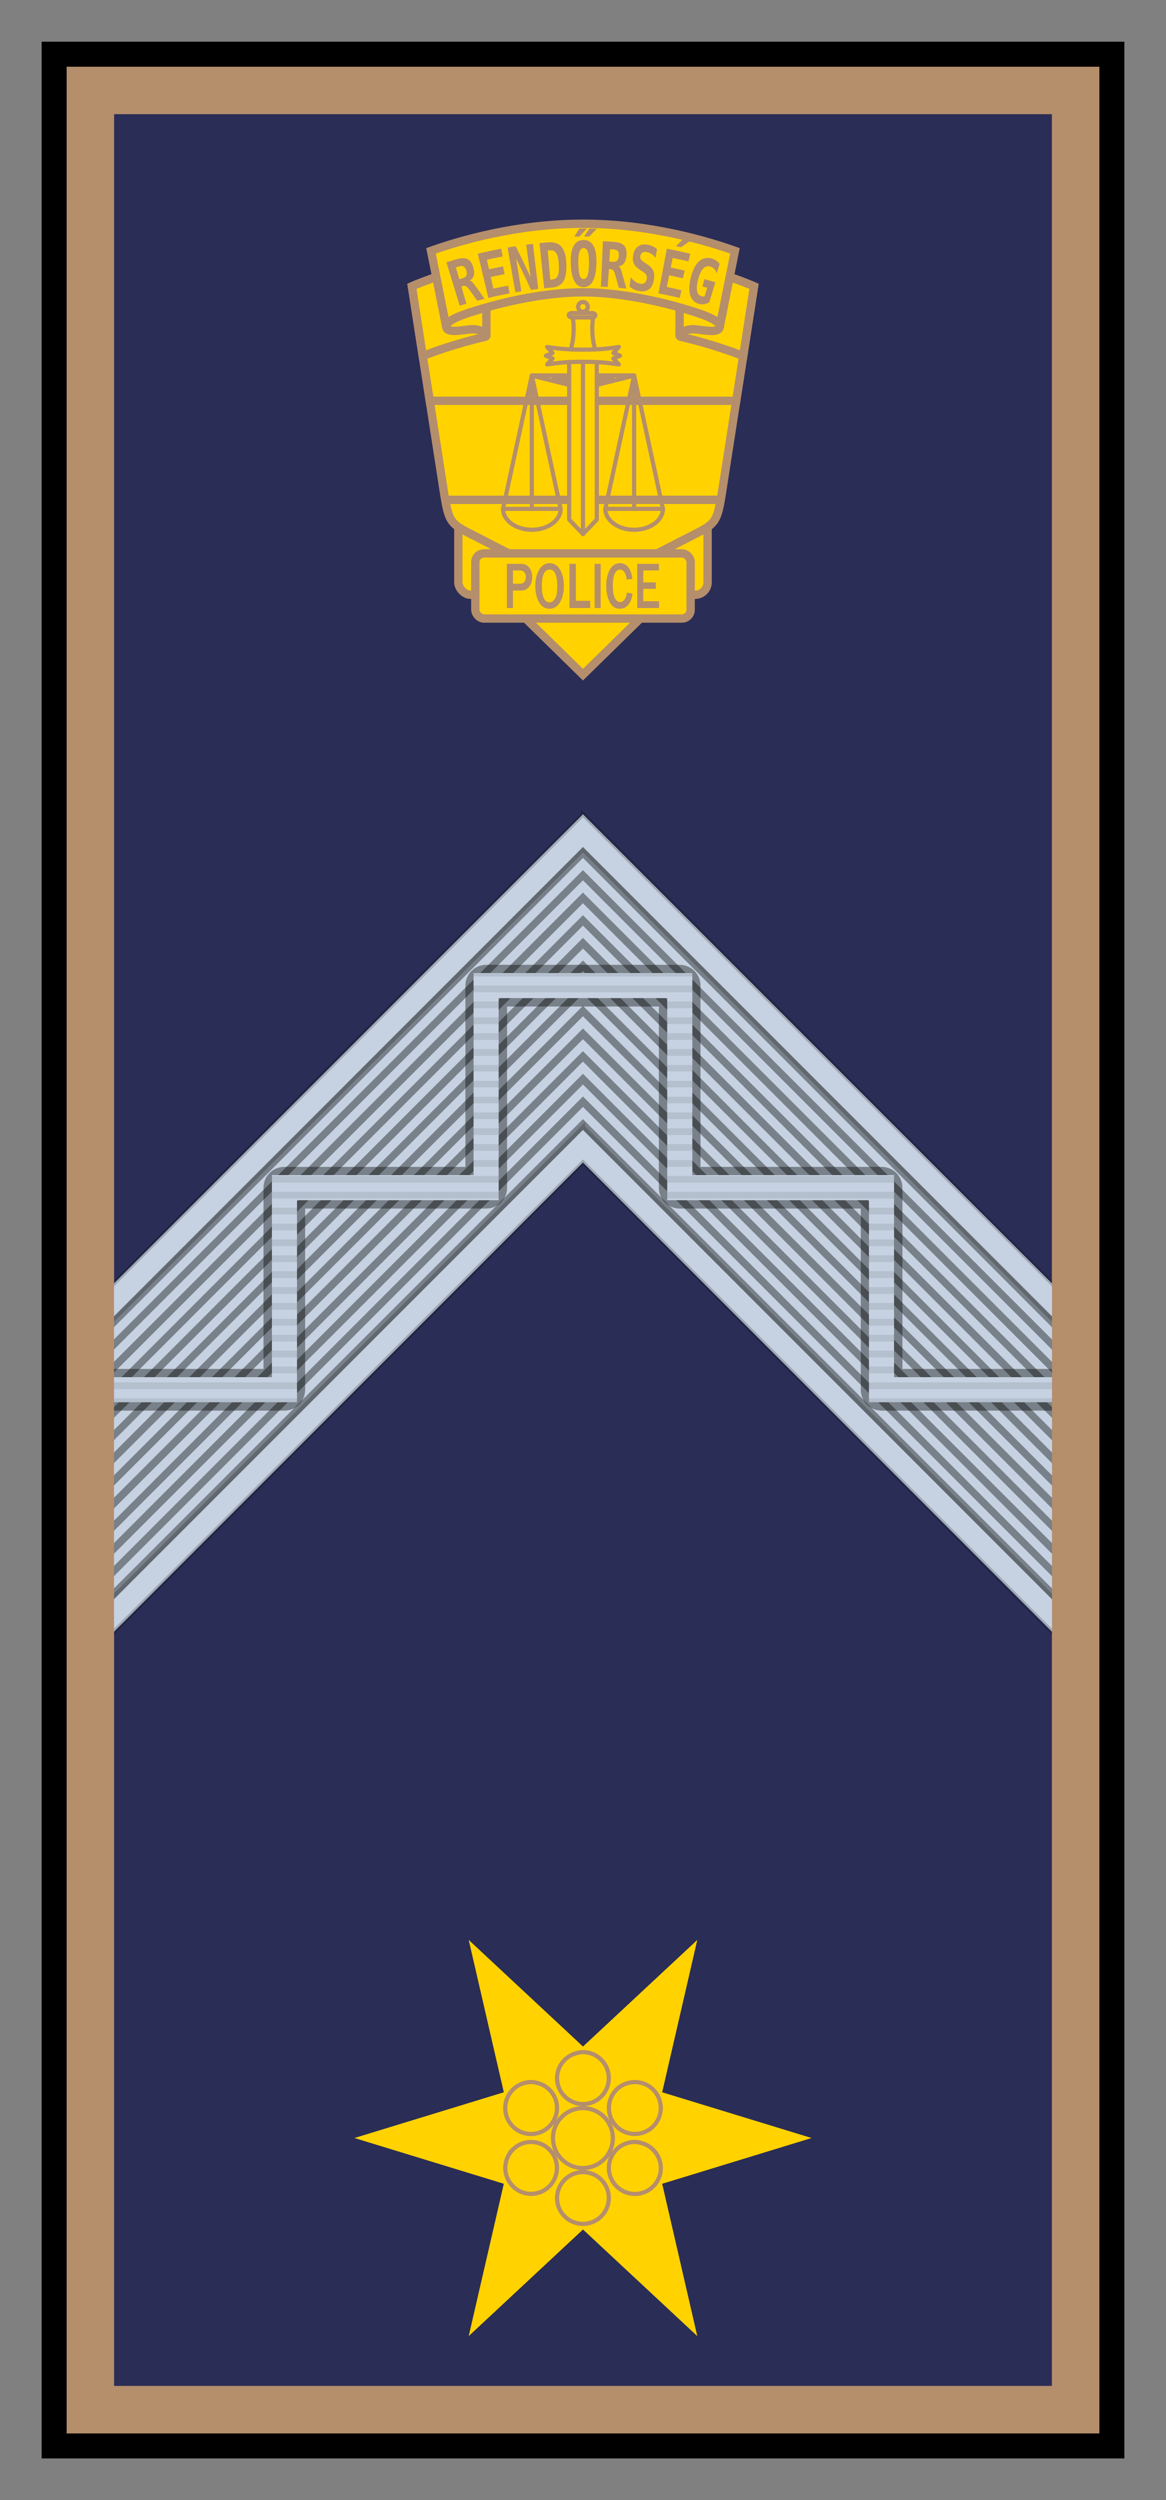 <svg xmlns="http://www.w3.org/2000/svg" width="140" height="300"><rect width="100%" height="100%" fill="#808080" stroke="none"/><path style="fill:#b58e6c" d="M6.501 6.506h127v287h-127z"/><path d="M-176.688 15.344v272.625h112.625V15.344h-112.624z" transform="translate(190.375 -1.656)" style="fill:#2a2d55"/><path d="m51.6 48.095 1.764 11.357.093.526h33.08c.031-.173.06-.332.093-.526l1.765-11.357H51.599z" style="fill:#fff;stroke:#b58e6c;stroke-width:.187"/><rect width="29.931" height="11.105" ry="1.496" x="55.031" y="60.267" style="fill:#ffd200;stroke:#b58e6c"/><path d="M69.997 30.212c-11.324 0-20.536 4.148-20.536 4.148l3.903 25.093c.493 2.846.687 3.35 2.7 4.381l13.933 7.144 13.933-7.146c2.013-1.031 2.207-1.535 2.7-4.381l3.902-25.091s-9.211-4.148-20.536-4.148z" style="fill:#ffd200;stroke:#b58e6c"/><path d="M69.997 30.212c-11.324 0-20.536 4.148-20.536 4.148L51.6 48.095h36.796l2.138-13.735s-9.211-4.148-20.536-4.148z" style="fill:#ffd200;stroke:#b58e6c"/><path d="m58.4 30.843-5.164 1.069-1.221 7.864.724.794c1.887-.122 3.771-.26 5.661-.315v-9.412zm23.194 0v9.412c1.891.055 3.775.193 5.662.315l.724-.794-1.222-7.864-5.164-1.07z" style="fill:#ffd200;stroke:#b58e6c;stroke-linejoin:round"/><path d="M56.069 32.128c-4.059 1.087-6.608 2.232-6.608 2.232l1.297 8.354c1.485-.57 4-1.477 7.45-2.29.64-.151-.412-1.023-1.672-.906-1.151.108-2.8.483-2.95-.25-.127-.627-.403-2.6.362-3.547l2.793-2.968-.672-.625zm27.857 0-.672.625 2.793 2.968c.765.948.488 2.92.362 3.546-.151.734-1.799.359-2.951.251-1.26-.117-2.312.755-1.67.906a56.69 56.69 0 0 1 7.447 2.29l1.295-8.354s-2.549-1.145-6.607-2.232z" style="fill:#ffd200;stroke:#b58e6c"/><path d="M69.997 26.847c-7.943 0-14.83 2.035-18.245 3.254l1.822 9.102c-.023-.666 1.487-1.26 2.659-1.647 4.567-1.514 9.628-2.478 13.764-2.478 4.136 0 9.197.964 13.764 2.477 1.172.389 2.682.982 2.659 1.648l1.823-9.102c-3.415-1.219-10.302-3.254-18.245-3.254zM69.997 65.16l-8.134 3.505-1.29 3.058 9.424 9.235 9.305-9.118.613-3.176z" style="fill:#ffd200;stroke:#b58e6c"/><path d="M53.458 59.979c.43 2.367.73 2.894 2.605 3.856l13.934 7.143 13.933-7.145c1.876-.962 2.176-1.489 2.606-3.856z" style="fill:#ffd200;stroke:#b58e6c;stroke-linecap:round;stroke-linejoin:round"/><rect width="25.855" height="7.819" ry="1.053" x="57.07" y="66.404" style="fill:#ffd200;stroke:#b58e6c"/><path d="M66.002 67.583c-.52 0-.938.257-1.255.777-.316.518-.471 1.161-.471 1.933 0 .777.145 1.434.442 1.962.299.528.72.79 1.255.79.521 0 .934-.252 1.249-.754.317-.505.477-1.168.477-1.986 0-.78-.155-1.426-.46-1.944-.302-.52-.713-.778-1.237-.778zm8.431 0c-.51 0-.91.252-1.202.76-.29.505-.436 1.16-.436 1.968 0 .502.065.962.189 1.378.124.417.296.747.524.99.23.244.534.366.902.366.437 0 .787-.171 1.054-.513.27-.344.429-.783.472-1.314l-.678-.094c-.02.305-.104.57-.253.79-.15.22-.33.33-.542.33-.266 0-.48-.163-.643-.49-.161-.328-.242-.818-.242-1.46 0-.632.075-1.112.224-1.444.152-.334.365-.5.637-.5.423 0 .695.401.819 1.201l.676-.094c-.068-.603-.24-1.067-.506-1.39-.266-.324-.597-.484-.996-.484zm-13.575.076v5.303h.731v-2.098h1.008c.377 0 .685-.153.93-.453.246-.3.372-.694.372-1.179 0-.424-.114-.79-.342-1.101-.226-.314-.579-.472-1.049-.472h-1.65zm7.524 0v5.303h2.48v-.866h-1.72v-4.437h-.76zm3.011 0v5.303h.725v-5.303h-.725zm5.12 0v5.303h2.622v-.819h-1.897v-1.485h1.502v-.772h-1.502V68.45h1.868v-.79h-2.593zm-10.524.688c.315 0 .546.172.695.519.15.344.224.823.224 1.432 0 .748-.09 1.264-.271 1.55-.181.284-.398.43-.66.43-.295 0-.524-.167-.683-.496-.158-.331-.236-.815-.236-1.455 0-1.318.31-1.98.93-1.98zm-4.401.106h.79c.284 0 .486.08.594.236.11.156.165.337.165.554 0 .24-.059.438-.177.583-.118.145-.294.218-.518.218h-.854v-1.59zM69.573 27.417c-.208.324-.411.649-.613.975.206-.005.411-.008.617-.01a48.471 48.471 0 0 1 .905-.966 52.84 52.84 0 0 0-.91.002zm1.202.002c-.217.318-.43.638-.64.96.206 0 .412 0 .617.004.304-.318.613-.632.927-.944-.301-.01-.603-.016-.904-.02zm11.21 1.303c-.274.27-.546.54-.814.814.202.041.403.084.605.128.357-.252.718-.5 1.083-.745a60.62 60.62 0 0 0-.874-.197zm-11.919.077c-.537 0-.94.245-1.2.729-.258.483-.364 1.193-.333 2.124.03.93.18 1.632.438 2.103.26.47.624.699 1.1.699h.043c.458-.015.807-.244 1.057-.701.26-.472.41-1.174.439-2.103.029-.932-.08-1.642-.341-2.125-.251-.469-.64-.712-1.155-.726h-.048zm7.62.554c-.463-.067-.847.023-1.146.27-.3.248-.474.622-.532 1.113-.044.382-.003.693.124.938.128.244.396.5.798.764.13.085.259.17.387.256a.78.78 0 0 1 .293.339.775.775 0 0 1 .049.44c-.034.213-.119.372-.25.475-.13.1-.294.139-.498.11a1.487 1.487 0 0 1-.595-.235 2.908 2.908 0 0 1-.592-.533l-.129 1.103c.178.148.368.269.564.358.198.092.397.153.6.182.497.07.887 0 1.177-.227.292-.228.488-.61.581-1.152.069-.399.046-.743-.075-1.032-.12-.29-.344-.546-.672-.759l-.345-.229c-.242-.155-.401-.282-.471-.39a.587.587 0 0 1-.073-.393c.025-.193.104-.334.233-.423.128-.088.298-.118.514-.086.193.028.385.1.568.215.183.115.353.27.515.462l.173-1.037a2.704 2.704 0 0 0-.578-.348c-.201-.09-.409-.15-.62-.181zm7.81 1.68c-.595-.17-1.122-.062-1.56.325-.434.387-.758 1.03-.982 1.92-.22.876-.242 1.59-.076 2.14.167.55.505.895 1.028 1.044.21.06.42.074.629.042.212-.034.417-.111.623-.234l.732-2.391c-.433-.132-.867-.26-1.303-.383l-.245.872.564.162-.292.998a.39.39 0 0 1-.177.052.822.822 0 0 1-.226-.04c-.28-.08-.453-.29-.518-.636-.065-.346-.02-.812.137-1.398.163-.604.363-1.031.605-1.283.242-.255.53-.334.856-.24a.979.979 0 0 1 .472.29c.132.14.226.32.289.543l.346-1.14a1.76 1.76 0 0 0-.406-.402 1.564 1.564 0 0 0-.495-.24zm-31.895.438 1.596 5.212c.265-.08.532-.16.798-.237l-.599-2.07.26-.076c.2-.057.43.095.687.452.042.059.079.101.104.135.287.397.571.797.851 1.199.294-.078.59-.153.884-.226a77.428 77.428 0 0 0-1.232-1.713c-.146-.198-.26-.322-.343-.38a.42.42 0 0 0-.258-.095.91.91 0 0 0 .514-.547c.087-.252.087-.559-.006-.922-.138-.543-.357-.902-.669-1.077-.31-.176-.757-.187-1.326-.026-.42.12-.84.244-1.257.372zm3.77-1.027 1.265 5.305a54.353 54.353 0 0 1 2.548-.544l-.175-.93a54.68 54.68 0 0 0-1.774.364l-.311-1.398a55.996 55.996 0 0 1 1.65-.341l-.177-.93c-.561.107-1.121.223-1.679.347l-.257-1.153c.628-.14 1.258-.269 1.89-.387l-.174-.931c-.94.177-1.877.376-2.806.598zm3.576-.737.934 5.372c.24-.042.48-.082.719-.12l-.624-3.912a93.744 93.744 0 0 1 1.777 3.74c.29-.039.58-.076.872-.11l-.639-5.412c-.267.031-.534.065-.8.1l.521 3.926a94.6 94.6 0 0 0-1.794-3.742c-.323.05-.645.103-.966.159zm3.831-.53.56 5.42c.29-.03.581-.057.872-.082.676-.058 1.146-.296 1.425-.737.278-.444.404-1.151.361-2.116-.041-.963-.233-1.648-.586-2.053-.351-.408-.908-.587-1.661-.523-.324.027-.648.058-.972.091zm7.615-.227-.243 5.443c.273.012.546.027.82.044l.134-2.15.269.017c.206.014.37.235.489.657.019.07.039.122.051.162.134.472.262.944.386 1.416.3.028.6.058.9.09a73.299 73.299 0 0 0-.566-2.03c-.069-.236-.133-.391-.19-.474a.418.418 0 0 0-.21-.177.91.91 0 0 0 .668-.338c.169-.206.274-.494.312-.867.056-.557-.026-.968-.26-1.24-.232-.27-.65-.435-1.244-.477-.438-.03-.877-.056-1.316-.076zm7.673.898-1.007 5.359c.852.16 1.701.343 2.547.544l.22-.92a55.58 55.58 0 0 0-1.77-.393l.287-1.403c.55.113 1.1.233 1.647.362l.217-.921a57.43 57.43 0 0 0-1.674-.369l.236-1.157c.63.13 1.258.268 1.884.418l.22-.922a58.59 58.59 0 0 0-2.806-.598zm-9.994-.08c.016 0 .031.001.046.003.209.018.362.163.458.438.102.293.145.767.137 1.421-.009.652-.063 1.13-.164 1.424-.095.271-.238.41-.43.428a.47.47 0 0 1-.044.002c-.212 0-.367-.138-.47-.43-.101-.293-.16-.77-.17-1.423-.01-.654.037-1.128.139-1.42.102-.297.268-.442.498-.442zm-15.34 2.312.4-.115c.238-.068.424-.062.556.021.131.083.234.255.304.51.07.257.064.456-.006.596-.07.138-.219.236-.449.301l-.392.112zm18.52-2.177c.14.008.28.018.419.027.247.018.42.087.515.21.096.122.134.318.112.583-.022.264-.095.449-.209.557-.111.105-.285.147-.523.13-.135-.01-.27-.019-.406-.027zm-7.483.154.242-.02c.352-.029.613.086.779.34.166.255.266.699.305 1.332.04.639-.002 1.101-.124 1.378-.123.274-.347.421-.675.448l-.226.019z" style="fill:#b58e6c"/><path d="m63.858 45.063 5.892 1.473v-1.473h-5.892zm6.387 0v1.473l5.891-1.473h-5.891zm-3.983.295h3.193v.795l-3.193-.795zm4.277 0h3.194l-3.194.795v-.795z" style="fill:#fff;stroke:#b58e6c;stroke-width:.5;stroke-linecap:round;stroke-linejoin:round"/><path d="M60.4 61.061c0 1.386 1.548 2.51 3.458 2.51 1.91 0 3.458-1.124 3.458-2.51H60.4zm12.278 0c0 1.386 1.548 2.51 3.458 2.51 1.91 0 3.46-1.124 3.46-2.51h-6.918z" style="fill:#ffd200;stroke:#b58e6c;stroke-width:.5;stroke-linecap:round;stroke-linejoin:round"/><path d="m63.857 45.063 3.459 15.998M63.857 61.061V45.063M63.857 45.063l-3.459 15.998M76.138 45.063l-3.459 15.998M76.138 61.061V45.063M76.138 45.063l3.458 15.998" style="fill:#fff;stroke:#b58e6c;stroke-width:.5;stroke-linecap:round;stroke-linejoin:round"/><path d="M70.574 36.82a.578.578 0 0 1-1.156 0 .578.578 0 1 1 1.156 0zM68.717 37.877c.388 1.557.004 4.071-.41 4.393l1.69.053 1.687-.053c-.412-.322-.797-2.836-.409-4.393l-1.28.035-1.279-.035z" style="fill:#ffd200;stroke:#b58e6c;stroke-width:.5;stroke-linecap:round;stroke-linejoin:round"/><rect width="3.189" height=".529" rx=".374" ry=".374" x="68.289" y="37.563" style="fill:#ffd200;stroke:#b58e6c;stroke-width:.5;stroke-linecap:round;stroke-linejoin:round"/><path d="m63.858 45.063 5.892 1.473v-1.473h-5.892zm6.387 0v1.473l5.891-1.473h-5.891zm-3.983.295h3.193v.795l-3.193-.795zm4.277 0h3.194l-3.194.795v-.795z" style="fill:#ffd200;stroke:#b58e6c;stroke-width:.5"/><path d="M68.338 42.685V62.35l1.66 1.735 1.658-1.735V42.685h-3.319z" style="fill:#ffd200;stroke:#b58e6c;stroke-width:.5;stroke-linecap:round;stroke-linejoin:round"/><path d="M69.997 42.685v21.4" style="fill:#fff;stroke:#b58e6c;stroke-width:.5;stroke-linecap:round;stroke-linejoin:round"/><path d="m65.691 41.64.654.712-.8.333.8.333-.654.713c1.383-.199 2.304-.316 4.306-.316 2.002 0 2.923.117 4.306.316l-.655-.713.8-.333-.8-.333.655-.713c-1.383.199-2.304.316-4.306.316-2.002 0-2.923-.117-4.306-.316z" style="fill:#ffd200;stroke:#b58e6c;stroke-width:.5;stroke-linecap:round;stroke-linejoin:round"/><path d="m97.455 256.555-17.938 5.49 4.215 18.279-13.723-12.79-13.722 12.79 4.215-18.28-17.938-5.489 17.938-5.489-4.215-18.28 13.722 12.791 13.723-12.79-4.215 18.28z" style="fill:#ffd200" transform="translate(-.01)"/><path d="M69.813 246.25c-.207.012-.387.07-.594.125-1.659.444-2.663 2.122-2.219 3.781.444 1.659 2.154 2.663 3.813 2.219A3.107 3.107 0 0 0 73 248.562a3.122 3.122 0 0 0-3.188-2.312zm-5.844 3.594a3.122 3.122 0 0 0-3.188 2.312 3.107 3.107 0 0 0 2.188 3.813c1.659.444 3.368-.56 3.812-2.219a3.075 3.075 0 0 0-2.187-3.781c-.208-.056-.419-.113-.625-.125zm12.281 0c-.796 0-1.612.299-2.219.906a3.12 3.12 0 0 0 0 4.406 3.12 3.12 0 0 0 4.406 0 3.12 3.12 0 0 0 0-4.406 3.07 3.07 0 0 0-2.187-.906zM70 252.969a3.593 3.593 0 0 0-3.594 3.594A3.593 3.593 0 0 0 70 260.156a3.593 3.593 0 0 0 3.594-3.594A3.593 3.593 0 0 0 70 252.97zm-6.219 4.062c-.796 0-1.58.3-2.187.906a3.12 3.12 0 0 0 0 4.407 3.082 3.082 0 0 0 4.375 0 3.12 3.12 0 0 0 0-4.406 3.07 3.07 0 0 0-2.188-.907zm12.625 0a3.122 3.122 0 0 0-3.187 2.313c-.445 1.659.56 3.368 2.219 3.812a3.107 3.107 0 0 0 3.812-2.187c.444-1.659-.56-3.368-2.219-3.813-.207-.055-.419-.112-.625-.125zm-6.594 3.625a2.843 2.843 0 0 0-.593.094c-1.659.444-2.663 2.154-2.219 3.813a3.107 3.107 0 0 0 3.813 2.187A3.107 3.107 0 0 0 73 262.937a3.096 3.096 0 0 0-3.188-2.28z" style="fill:#ffd200;stroke:#b58e6c;stroke-width:.5" transform="translate(-.01)"/><path d="M69.995 97.712 8.152 159.556v41.781l61.843-61.844v-41.78zM69.995 97.712l61.844 61.844v41.781l-61.844-61.844v-41.78z" style="fill:#c6d2e1"/><path d="M69.995 135.26 8.152 197.105v4.22l61.843-61.845 61.844 61.844v-4.219l-61.844-61.843z" style="fill:#c6d2e1;stroke:#000;stroke-width:.5;stroke-opacity:.196"/><path d="M69.995 97.73 8.152 159.541v4.25l61.843-61.844 61.844 61.844v-4.25L69.995 97.729z" style="fill:#c6d2e1;stroke:#000;stroke-width:.5;stroke-opacity:.196"/><path d="M130.1 191.014v-24.246h-24.246v-24.246H81.608v-24.246H58.383v24.246H34.137v24.246H9.89v24.246" style="fill:none;stroke:#000;stroke-width:5;stroke-linecap:round;stroke-linejoin:round;stroke-opacity:.392"/><path d="M69.995 101.667 8.152 163.511v1.281l61.843-61.844 61.844 61.844v-1.281l-61.844-61.844zm0 2.75L8.152 166.261v1.218l61.843-61.843 61.844 61.843v-1.218l-61.844-61.844zm0 2.687L8.152 168.948v1.281l61.843-61.843 61.844 61.843v-1.28l-61.844-61.845zm0 2.72L8.152 171.697v1.219l61.843-61.844 61.844 61.844v-1.219l-61.844-61.875zm0 2.718L8.152 174.386v1.281l61.843-61.844 61.844 61.844v-1.281l-61.844-61.844zm0 2.719L8.152 177.136v1.218l61.843-61.843 61.844 61.843v-1.218L69.995 115.26zm0 2.718L8.152 179.823l.03 1.25 61.813-61.812 61.813 61.812.031-1.25-61.844-61.844zm0 2.72L8.183 182.541v1.219l61.812-61.813 61.813 61.813v-1.219l-61.813-61.844zm0 2.718L8.183 185.229v1.282l61.812-61.813 61.813 61.813v-1.282l-61.813-61.812zm0 2.719L8.183 187.979v1.22l61.812-61.813 61.813 61.812v-1.219l-61.813-61.843zm0 2.718L8.183 190.667v1.281l61.812-61.812 61.813 61.812v-1.281l-61.813-61.813zm0 2.72L8.183 193.416v1.219l61.812-61.813 61.813 61.813v-1.219l-61.813-61.844zm0 2.718L8.183 196.104v1.282l61.812-61.813 61.813 61.813v-1.282l-61.813-61.812z" style="fill-opacity:.392"/><path d="M56.87 116.76v24.25H32.652v24.25H8.402v25.75h3v-22.75h24.25v-24.25H59.87v-24.25h20.25v24.25h24.22v24.25h24.25v22.75h3v-25.75h-24.25v-24.25H83.12v-24.25z" style="fill:#c6d2e1"/><path d="M56.87 116.76v.407h26.25v-.406H56.87zm0 1.5v.813h26.25v-.812H56.87zm0 1.907v.812h3v-.812h-3zm23.25 0v.812h3v-.812h-3zm-23.25 1.906v.813h3v-.813h-3zm23.25 0v.813h3v-.813h-3zm-23.25 1.906v.813h3v-.813h-3zm23.25 0v.813h3v-.813h-3zm-23.25 1.907v.812h3v-.812h-3zm23.25 0v.812h3v-.812h-3zm-23.25 1.906v.781h3v-.781h-3zm23.25 0v.781h3v-.781h-3zm-23.25 1.906v.781h3v-.78h-3zm23.25 0v.781h3v-.78h-3zm-23.25 1.906v.782h3v-.782h-3zm23.25 0v.782h3v-.782h-3zm-23.25 1.875v.813h3v-.813h-3zm23.25 0v.813h3v-.813h-3zm-23.25 1.907v.812h3v-.812h-3zm23.25 0v.812h3v-.812h-3zm-23.25 1.906v.812h3v-.812h-3zm23.25 0v.812h3v-.812h-3zm-23.25 1.906v.813h3v-.813h-3zm23.25 0v.813h3v-.813h-3zm-47.468 1.906v.813H59.87v-.813H32.652zm47.468 0v.813h27.22v-.813H80.12zm-47.468 1.907v.812H59.87v-.812H32.652zm47.468 0v.812h27.22v-.812H80.12zm-47.468 1.906v.812h3v-.812h-3zm71.687 0v.812h3v-.812h-3zm-71.687 1.906v.813h3v-.813h-3zm71.687 0v.813h3v-.813h-3zm-71.687 1.906v.813h3v-.813h-3zm71.687 0v.813h3v-.813h-3zm-71.687 1.907v.812h3v-.812h-3zm71.687 0v.812h3v-.812h-3zm-71.687 1.906v.812h3v-.812h-3zm71.687 0v.812h3v-.812h-3zm-71.687 1.906v.813h3v-.813h-3zm71.687 0v.813h3v-.813h-3zm-71.687 1.906v.813h3v-.813h-3zm71.687 0v.813h3v-.813h-3zm-71.687 1.907v.812h3v-.812h-3zm71.687 0v.812h3v-.812h-3zm-71.687 1.906v.812h3v-.812h-3zm71.687 0v.812h3v-.812h-3zm-71.687 1.906v.813h3v-.813h-3zm71.687 0v.813h3v-.813h-3zm-71.687 1.906v.813h3v-.813h-3zm71.687 0v.813h3v-.813h-3zm-95.937 1.907v.812h27.25v-.812H8.402zm95.937 0v.812h27.25v-.812h-27.25zm-95.937 1.906v.781h3v-.312h24.25v-.469H8.402zm95.937 0v.469h24.25v.312h3v-.781h-27.25zm-95.937 1.906v.781h3v-.78h-3zm120.187 0v.781h3v-.78h-3zM8.402 171.604v.782h3v-.782h-3zm120.187 0v.782h3v-.782h-3zM8.402 173.48v.813h3v-.813h-3zm120.187 0v.813h3v-.813h-3zM8.402 175.386v.812h3v-.812h-3zm120.187 0v.812h3v-.812h-3zM8.402 177.292v.812h3v-.812h-3zm120.187 0v.812h3v-.812h-3zM8.402 179.198v.813h3v-.813h-3zm120.187 0v.813h3v-.813h-3zM8.402 181.104v.813h3v-.813h-3zm120.187 0v.813h3v-.813h-3zM8.402 183.011v.812h3v-.812h-3zm120.187 0v.812h3v-.812h-3zM8.402 184.917v.812h3v-.812h-3zm120.187 0v.812h3v-.812h-3zM8.402 186.823v.813h3v-.813h-3zm120.187 0v.813h3v-.813h-3zM8.402 188.73v.813h3v-.813h-3zm120.187 0v.813h3v-.813h-3zM8.402 190.636v.375h3v-.375h-3zm120.187 0v.375h3v-.375h-3z" style="fill-opacity:.415"/><path d="M56.87 116.76v24.25H32.652v24.25H8.402v25.75h3v-22.75h24.25v-24.25H59.87v-24.25h20.25v24.25h24.22v24.25h24.25v22.75h3v-25.75h-24.25v-24.25H83.12v-24.25z" style="fill:#c6d2e1;fill-opacity:.784"/><path d="M6.5 6.5v287h127V6.5H6.5zm7.188 7.188h112.624v272.625H13.689V13.688z" style="fill:#b58e6c"/><path style="fill:none;stroke:#000;stroke-width:3" d="M6.501 6.506h127v287h-127z"/></svg>